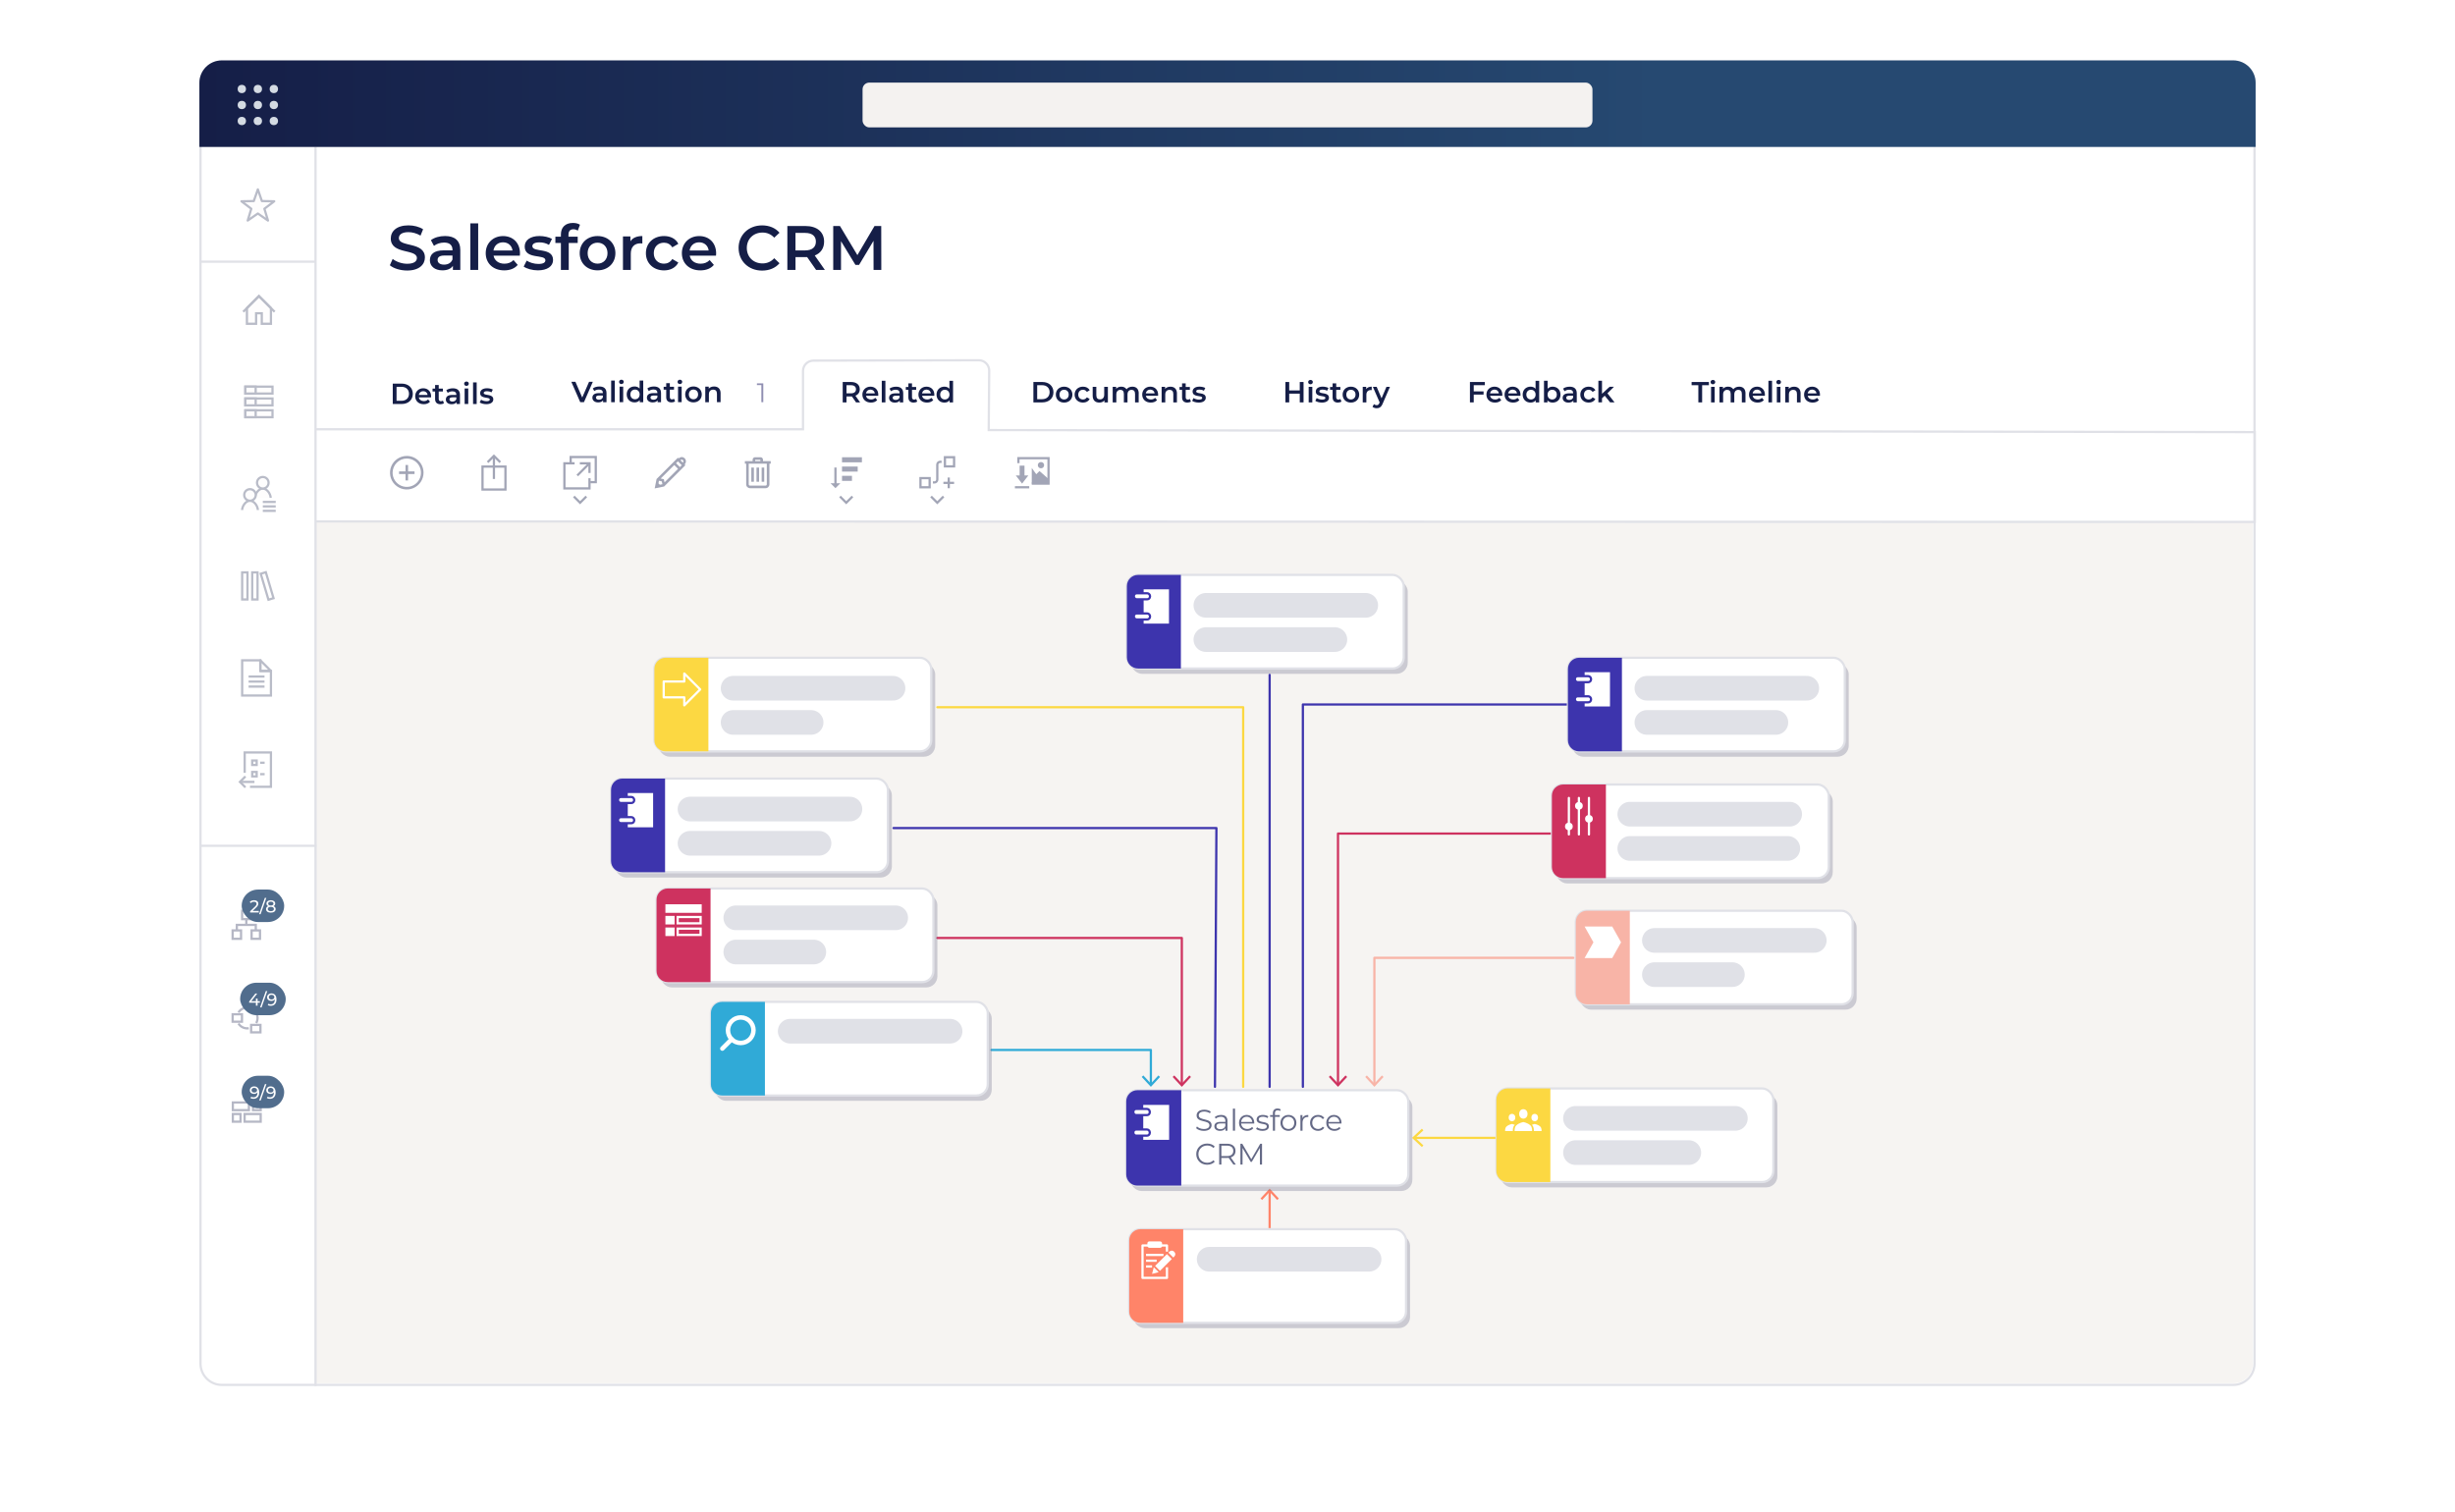 <?xml version="1.0" encoding="UTF-8"?>
<svg id="Applications_by_Capability_Jun23" xmlns="http://www.w3.org/2000/svg" xmlns:xlink="http://www.w3.org/1999/xlink" viewBox="0 0 1095.49 675">
  <defs>
    <style>
      .cls-1 {
        opacity: .85;
      }

      .cls-2, .cls-3, .cls-4, .cls-5, .cls-6, .cls-7, .cls-8, .cls-9, .cls-10, .cls-11, .cls-12, .cls-13, .cls-14, .cls-15, .cls-16, .cls-17 {
        fill: none;
      }

      .cls-2, .cls-6, .cls-7, .cls-8, .cls-9, .cls-11, .cls-14, .cls-15, .cls-18, .cls-17 {
        stroke-linejoin: round;
      }

      .cls-2, .cls-9, .cls-10, .cls-19, .cls-16 {
        stroke: #fff;
      }

      .cls-3, .cls-4, .cls-5, .cls-20, .cls-21, .cls-10, .cls-12, .cls-22, .cls-13, .cls-19, .cls-23, .cls-16 {
        stroke-miterlimit: 10;
      }

      .cls-3, .cls-21, .cls-15, .cls-18 {
        stroke: #151e47;
      }

      .cls-24 {
        fill: url(#linear-gradient);
      }

      .cls-24, .cls-25, .cls-26, .cls-27, .cls-28, .cls-29, .cls-30, .cls-31, .cls-32, .cls-33, .cls-34, .cls-35, .cls-36, .cls-37, .cls-38, .cls-39, .cls-40, .cls-41, .cls-42, .cls-43, .cls-44, .cls-45 {
        stroke-width: 0px;
      }

      .cls-4, .cls-12, .cls-22, .cls-23 {
        stroke: #e0e1e7;
      }

      .cls-25 {
        fill: #d4dbe3;
      }

      .cls-5 {
        stroke: #a2a5b6;
      }

      .cls-6 {
        stroke: #fcd842;
      }

      .cls-6, .cls-7, .cls-8, .cls-9, .cls-11, .cls-12, .cls-14, .cls-18, .cls-16, .cls-17 {
        stroke-linecap: round;
      }

      .cls-20 {
        stroke: #3d34ad;
      }

      .cls-20, .cls-22, .cls-42, .cls-19 {
        fill: #fff;
      }

      .cls-26 {
        fill: #151e47;
      }

      .cls-27 {
        fill: #fcd842;
      }

      .cls-46 {
        opacity: .8;
      }

      .cls-28 {
        fill: #fcd842;
      }

      .cls-7 {
        stroke: #ce325f;
      }

      .cls-21, .cls-18 {
        fill: #faf9f8;
      }

      .cls-29 {
        fill: #f8b4a7;
      }

      .cls-30 {
        fill: #f4f2f0;
      }

      .cls-8 {
        stroke: #ff8469;
      }

      .cls-11 {
        stroke: #30aad7;
      }

      .cls-47, .cls-40 {
        opacity: .3;
      }

      .cls-31 {
        fill: #646986;
      }

      .cls-12 {
        stroke-width: 11px;
      }

      .cls-32 {
        fill: #264971;
      }

      .cls-33 {
        fill: #ce325f;
      }

      .cls-34, .cls-23 {
        fill: #e0e1e7;
      }

      .cls-35 {
        fill: #30aad7;
      }

      .cls-13 {
        stroke: #a2a5b6;
      }

      .cls-36 {
        fill: #3d34ad;
      }

      .cls-37 {
        fill: #a2a5b6;
      }

      .cls-38 {
        fill: #30aad7;
      }

      .cls-39 {
        fill: #ff8469;
      }

      .cls-40 {
        fill: #646986;
      }

      .cls-41 {
        fill: #908fb2;
      }

      .cls-14 {
        stroke: #f8b4a7;
      }

      .cls-43 {
        fill: #ff8469;
      }

      .cls-44 {
        fill: #f8b4a7;
      }

      .cls-16 {
        stroke-width: 2px;
      }

      .cls-45 {
        fill: #ce325f;
      }

      .cls-17 {
        stroke: #3d34ad;
      }
    </style>
    <linearGradient id="linear-gradient" x1="88.97" y1="46.27" x2="1006.52" y2="46.27" gradientUnits="userSpaceOnUse">
      <stop offset="0" stop-color="#151e47" />
      <stop offset=".71" stop-color="#264971" />
    </linearGradient>
  </defs>
  <image id="Shadow_rasterised" width="4134" height="2780" transform="translate(88.28 26.32) scale(.23)" />
  <g id="Background">
    <g>
      <rect class="cls-42" x="89.47" y="27.46" width="916.55" height="590.62" rx="9.5" ry="9.5" />
      <path class="cls-34" d="M996.52,27.96c4.96,0,9,4.04,9,9v571.63c0,4.96-4.04,9-9,9H98.97c-4.96,0-9-4.04-9-9V36.96c0-4.96,4.04-9,9-9h897.55M996.52,26.96H98.97c-5.52,0-10,4.48-10,10v571.63c0,5.52,4.48,10,10,10h897.55c5.52,0,10-4.48,10-10V36.96c0-5.52-4.48-10-10-10h0Z" />
    </g>
    <g class="cls-1">
      <path class="cls-30" d="M996.64,617.35H140.8V232.95h864.5v375.74c0,4.78-3.88,8.66-8.66,8.66Z" />
    </g>
    <line class="cls-23" x1="140.8" y1="65.58" x2="140.8" y2="618.58" />
    <path class="cls-24" d="M98.97,26.96h897.55c5.52,0,10,4.48,10,10v28.63H88.97v-28.63c0-5.52,4.48-10,10-10Z" />
    <g id="Top_bar_icons">
      <rect class="cls-30" x="384.9" y="36.86" width="325.7" height="20" rx="3" ry="3" />
      <g>
        <g>
          <circle class="cls-25" cx="107.91" cy="46.86" r="1.86" />
          <circle class="cls-25" cx="115.06" cy="46.86" r="1.86" />
          <circle class="cls-25" cx="122.2" cy="46.86" r="1.86" />
        </g>
        <g>
          <circle class="cls-25" cx="107.91" cy="54" r="1.86" />
          <circle class="cls-25" cx="115.06" cy="54" r="1.86" />
          <circle class="cls-25" cx="122.2" cy="54" r="1.86" />
        </g>
        <g>
          <circle class="cls-25" cx="107.91" cy="39.72" r="1.86" />
          <circle class="cls-25" cx="115.06" cy="39.72" r="1.86" />
          <circle class="cls-25" cx="122.2" cy="39.72" r="1.86" />
        </g>
      </g>
    </g>
    <g id="Sidebar">
      <g id="Sidebar_icons" class="cls-47">
        <g>
          <g>
            <polygon class="cls-21" points="115.54 132.15 110.18 137.51 110.18 144.5 114.28 144.5 114.28 139.82 116.81 139.82 116.81 144.5 120.9 144.5 120.9 137.51 115.54 132.15" />
            <polyline class="cls-3" points="108.53 139.16 115.54 132.15 122.56 139.16" />
          </g>
          <g>
            <g>
              <rect class="cls-21" x="109.48" y="172.56" width="12.12" height="3.08" />
              <rect class="cls-21" x="109.48" y="172.56" width="4.6" height="3.08" />
            </g>
            <g>
              <rect class="cls-21" x="109.48" y="177.84" width="12.12" height="3.08" />
              <rect class="cls-21" x="109.48" y="177.84" width="4.6" height="3.08" />
            </g>
            <g>
              <rect class="cls-21" x="109.48" y="183.12" width="12.12" height="3.08" />
              <rect class="cls-21" x="109.48" y="183.12" width="4.6" height="3.08" />
            </g>
          </g>
          <g>
            <g>
              <path class="cls-21" d="M113.76,222.19c0-1.64,1.57-4.15,3.51-4.15s3.51,2.51,3.51,4.15" />
              <circle class="cls-21" cx="117.27" cy="215.46" r="2.58" />
            </g>
            <g>
              <line class="cls-3" x1="117.27" y1="224.02" x2="123.04" y2="224.02" />
              <line class="cls-3" x1="117.27" y1="226.01" x2="123.04" y2="226.01" />
              <line class="cls-3" x1="117.27" y1="228" x2="123.04" y2="228" />
            </g>
            <g>
              <path class="cls-21" d="M108.04,227.63c0-1.64,1.57-4.15,3.51-4.15s3.51,2.51,3.51,4.15" />
              <circle class="cls-21" cx="111.55" cy="220.9" r="2.58" />
            </g>
          </g>
          <g>
            <rect class="cls-3" x="108.06" y="255.46" width="2.37" height="12.09" />
            <rect class="cls-3" x="112.55" y="255.46" width="2.37" height="12.09" />
            <rect class="cls-3" x="118.03" y="255.46" width="2.37" height="12.09" transform="translate(-69.45 44.71) rotate(-16.52)" />
          </g>
          <g>
            <polygon class="cls-3" points="116.16 294.71 108.06 294.71 108.06 310.42 120.9 310.42 120.9 299.45 116.16 299.45 116.16 294.71" />
            <polygon class="cls-15" points="116.16 294.71 116.16 299.45 120.9 299.45 116.16 294.71" />
            <g>
              <line class="cls-15" x1="110.93" y1="301.94" x2="118.03" y2="301.94" />
              <line class="cls-15" x1="110.93" y1="304.19" x2="118.03" y2="304.19" />
              <line class="cls-15" x1="110.93" y1="306.43" x2="118.03" y2="306.43" />
            </g>
          </g>
          <g>
            <polyline class="cls-3" points="109.19 344.92 109.19 335.83 120.9 335.83 120.9 351.16 111.55 351.16" />
            <g>
              <polyline class="cls-3" points="109.52 351.42 107.07 348.97 109.52 346.52" />
              <line class="cls-3" x1="107.07" y1="348.97" x2="113.55" y2="348.97" />
            </g>
            <g>
              <g>
                <rect class="cls-3" x="112.54" y="339.42" width="1.99" height="1.99" />
                <line class="cls-3" x1="116.08" y1="340.41" x2="118.09" y2="340.41" />
              </g>
              <g>
                <rect class="cls-3" x="112.54" y="344.53" width="1.99" height="1.99" />
                <line class="cls-3" x1="116.08" y1="345.52" x2="118.09" y2="345.52" />
              </g>
            </g>
          </g>
        </g>
        <polygon class="cls-18" points="115.06 95.29 119.58 98.44 117.98 93.17 122.37 89.84 116.86 89.73 115.06 84.52 113.25 89.73 107.74 89.84 112.13 93.17 110.53 98.44 115.06 95.29" />
      </g>
      <g id="Sidebar_short_lines">
        <line class="cls-4" x1="140.8" y1="116.79" x2="88.97" y2="116.79" />
      </g>
    </g>
  </g>
  <g>
    <path class="cls-26" d="M173.96,118.39l1.26-2.83c1.57,1.26,4.06,2.16,6.47,2.16,3.05,0,4.34-1.09,4.34-2.55,0-4.23-11.65-1.46-11.65-8.74,0-3.16,2.52-5.85,7.9-5.85,2.35,0,4.82.62,6.52,1.74l-1.15,2.83c-1.76-1.04-3.7-1.54-5.4-1.54-3.02,0-4.26,1.18-4.26,2.66,0,4.17,11.62,1.46,11.62,8.65,0,3.14-2.55,5.82-7.92,5.82-3.05,0-6.1-.95-7.73-2.35Z" />
    <path class="cls-26" d="M205.4,111.7v8.76h-3.3v-1.82c-.84,1.29-2.46,2.02-4.7,2.02-3.42,0-5.57-1.88-5.57-4.48s1.68-4.45,6.22-4.45h3.86v-.22c0-2.04-1.23-3.25-3.72-3.25-1.68,0-3.42.56-4.54,1.48l-1.37-2.55c1.6-1.23,3.92-1.85,6.33-1.85,4.31,0,6.8,2.04,6.8,6.36ZM201.9,115.79v-1.74h-3.61c-2.38,0-3.02.9-3.02,1.99,0,1.26,1.06,2.07,2.86,2.07s3.19-.78,3.78-2.32Z" />
    <path class="cls-26" d="M209.88,99.69h3.5v20.78h-3.5v-20.78Z" />
    <path class="cls-26" d="M231.97,114.11h-11.73c.42,2.18,2.24,3.58,4.84,3.58,1.68,0,3-.53,4.06-1.62l1.88,2.16c-1.34,1.6-3.44,2.44-6.02,2.44-5.01,0-8.26-3.22-8.26-7.67s3.28-7.64,7.73-7.64,7.56,3.05,7.56,7.73c0,.28-.03.7-.06,1.04ZM220.21,111.79h8.48c-.28-2.16-1.93-3.64-4.23-3.64s-3.92,1.46-4.26,3.64Z" />
    <path class="cls-26" d="M233.68,118.98l1.34-2.66c1.32.87,3.33,1.48,5.21,1.48,2.21,0,3.14-.62,3.14-1.65,0-2.86-9.24-.17-9.24-6.13,0-2.83,2.55-4.68,6.58-4.68,1.99,0,4.26.48,5.6,1.29l-1.34,2.66c-1.43-.84-2.86-1.12-4.28-1.12-2.13,0-3.14.7-3.14,1.68,0,3.02,9.24.34,9.24,6.19,0,2.8-2.58,4.62-6.78,4.62-2.49,0-4.98-.73-6.33-1.68Z" />
    <path class="cls-26" d="M253.67,104.73v.9h4.12v2.8h-4v12.04h-3.5v-12.04h-2.46v-2.8h2.46v-.95c0-3.14,1.88-5.18,5.35-5.18,1.2,0,2.38.25,3.16.81l-.98,2.63c-.53-.37-1.2-.62-1.93-.62-1.46,0-2.21.81-2.21,2.41Z" />
    <path class="cls-26" d="M258.68,112.99c0-4.48,3.36-7.64,7.95-7.64s7.98,3.16,7.98,7.64-3.33,7.67-7.98,7.67-7.95-3.19-7.95-7.67ZM271.09,112.99c0-2.86-1.9-4.68-4.45-4.68s-4.42,1.82-4.42,4.68,1.9,4.68,4.42,4.68,4.45-1.82,4.45-4.68Z" />
    <path class="cls-26" d="M286.63,105.35v3.33c-.31-.06-.56-.08-.81-.08-2.66,0-4.34,1.57-4.34,4.62v7.25h-3.5v-14.95h3.33v2.18c1.01-1.57,2.83-2.35,5.32-2.35Z" />
    <path class="cls-26" d="M288.22,112.99c0-4.48,3.36-7.64,8.09-7.64,2.91,0,5.24,1.2,6.38,3.47l-2.69,1.57c-.9-1.43-2.24-2.07-3.72-2.07-2.58,0-4.54,1.79-4.54,4.68s1.96,4.68,4.54,4.68c1.48,0,2.83-.64,3.72-2.07l2.69,1.57c-1.15,2.24-3.47,3.5-6.38,3.5-4.73,0-8.09-3.19-8.09-7.67Z" />
    <path class="cls-26" d="M319.5,114.11h-11.73c.42,2.18,2.24,3.58,4.84,3.58,1.68,0,3-.53,4.06-1.62l1.88,2.16c-1.34,1.6-3.44,2.44-6.02,2.44-5.01,0-8.26-3.22-8.26-7.67s3.28-7.64,7.73-7.64,7.56,3.05,7.56,7.73c0,.28-.03.7-.06,1.04ZM307.74,111.79h8.48c-.28-2.16-1.93-3.64-4.23-3.64s-3.92,1.46-4.26,3.64Z" />
    <path class="cls-26" d="M329.58,110.67c0-5.85,4.48-10.08,10.5-10.08,3.19,0,5.94,1.15,7.76,3.28l-2.35,2.21c-1.43-1.54-3.19-2.29-5.24-2.29-4.06,0-7,2.86-7,6.89s2.94,6.89,7,6.89c2.04,0,3.81-.76,5.24-2.32l2.35,2.24c-1.82,2.13-4.56,3.28-7.78,3.28-5.99,0-10.47-4.23-10.47-10.08Z" />
    <path class="cls-26" d="M364.16,120.47l-4-5.74c-.25.03-.5.03-.76.03h-4.42v5.71h-3.64v-19.6h8.06c5.15,0,8.34,2.63,8.34,6.97,0,2.97-1.51,5.15-4.17,6.19l4.51,6.44h-3.92ZM359.23,103.95h-4.26v7.81h4.26c3.19,0,4.84-1.46,4.84-3.92s-1.65-3.89-4.84-3.89Z" />
    <path class="cls-26" d="M389.81,120.47l-.03-12.99-6.44,10.75h-1.62l-6.44-10.58v12.82h-3.47v-19.6h3l7.78,12.99,7.64-12.99h3l.03,19.6h-3.44Z" />
  </g>
  <g>
    <g class="cls-46">
      <g>
        <g>
          <g>
            <rect class="cls-13" x="103.81" y="415.25" width="3.75" height="3.75" />
            <rect class="cls-13" x="112.27" y="415.25" width="3.75" height="3.75" />
          </g>
          <rect class="cls-13" x="108.04" y="406.47" width="3.75" height="3.75" />
          <polyline class="cls-13" points="105.68 415.25 105.68 412.79 114.14 412.79 114.14 415.25" />
          <line class="cls-13" x1="109.91" y1="412.79" x2="109.91" y2="410.22" />
        </g>
        <g>
          <rect class="cls-32" x="107.85" y="397.02" width="18.96" height="14.49" rx="7.24" ry="7.24" />
          <g>
            <path class="cls-42" d="M115.48,406.58v.67h-3.88v-.52l2.2-2.12c.57-.56.68-.9.68-1.24,0-.56-.39-.9-1.15-.9-.58,0-1.05.19-1.38.59l-.52-.46c.42-.52,1.13-.82,1.98-.82,1.13,0,1.85.58,1.85,1.5,0,.52-.15,1-.89,1.7l-1.65,1.59h2.77Z" />
            <path class="cls-42" d="M118.16,400.75h.67l-2.55,7.27h-.67l2.55-7.27Z" />
            <path class="cls-42" d="M123,405.73c0,.98-.83,1.59-2.15,1.59s-2.14-.61-2.14-1.59c0-.62.34-1.07.95-1.3-.49-.23-.76-.63-.76-1.17,0-.9.78-1.47,1.95-1.47s1.96.56,1.96,1.47c0,.53-.27.93-.76,1.17.62.24.96.69.96,1.3ZM122.23,405.7c0-.59-.52-.96-1.38-.96s-1.37.37-1.37.96.51.99,1.37.99,1.38-.38,1.38-.99ZM119.66,403.29c0,.53.44.86,1.18.86s1.2-.33,1.2-.86-.48-.87-1.2-.87-1.18.33-1.18.87Z" />
          </g>
        </g>
      </g>
      <g>
        <g>
          <rect class="cls-13" x="103.81" y="452.68" width="4.16" height="3.32" />
          <rect class="cls-13" x="112.06" y="457.43" width="4.16" height="3.32" />
          <rect class="cls-13" x="112.06" y="447.93" width="4.16" height="3.32" />
          <path class="cls-13" d="M106.41,456.83c.82,1.28,2.26,2.14,3.89,2.14.24,0,.48-.02.71-.06" />
          <path class="cls-13" d="M111.02,449.78c-.23-.04-.47-.06-.71-.06-1.64,0-3.07.85-3.89,2.14" />
          <path class="cls-13" d="M114.34,456.6c.37-.67.59-1.44.59-2.26s-.22-1.59-.59-2.26" />
        </g>
        <g>
          <rect class="cls-32" x="107.16" y="438.6" width="20.34" height="14.49" rx="7.24" ry="7.24" />
          <g>
            <path class="cls-42" d="M115.97,447.51h-1.03v1.33h-.75v-1.33h-3v-.54l2.76-3.54h.83l-2.65,3.41h2.08v-1.17h.73v1.17h1.03v.66Z" />
            <path class="cls-42" d="M118.6,442.34h.67l-2.55,7.27h-.67l2.55-7.27Z" />
            <path class="cls-42" d="M123.38,446.07c0,1.84-1.04,2.83-2.56,2.83-.51,0-1-.1-1.34-.32l.29-.6c.29.19.65.26,1.04.26,1.1,0,1.79-.69,1.79-2.04v-.19c-.32.47-.89.71-1.56.71-1.07,0-1.85-.64-1.85-1.64s.83-1.71,1.91-1.71c1.45,0,2.27.97,2.27,2.7ZM122.43,445.04c0-.56-.45-1.04-1.29-1.04-.7,0-1.19.41-1.19,1.05s.47,1.04,1.23,1.04,1.25-.46,1.25-1.05Z" />
          </g>
        </g>
      </g>
      <g>
        <g>
          <g>
            <rect class="cls-13" x="103.9" y="492.04" width="7.16" height="3.43" />
            <rect class="cls-13" x="112.9" y="492.04" width="3.43" height="3.43" />
          </g>
          <g>
            <rect class="cls-13" x="109.17" y="497.18" width="7.16" height="3.43" transform="translate(225.49 997.8) rotate(180)" />
            <rect class="cls-13" x="103.9" y="497.18" width="3.43" height="3.43" transform="translate(211.23 997.8) rotate(180)" />
          </g>
        </g>
        <g>
          <rect class="cls-32" x="107.85" y="480.12" width="18.96" height="14.49" rx="7.24" ry="7.24" />
          <g>
            <path class="cls-42" d="M115.67,487.58c0,1.85-1.04,2.83-2.56,2.83-.51,0-1-.1-1.34-.32l.29-.6c.29.18.65.25,1.04.25,1.1,0,1.79-.69,1.79-2.04v-.19c-.32.47-.89.71-1.56.71-1.07,0-1.85-.64-1.85-1.64s.83-1.71,1.91-1.71c1.45,0,2.27.97,2.27,2.69ZM114.72,486.56c0-.55-.45-1.04-1.29-1.04-.7,0-1.19.41-1.19,1.05s.47,1.04,1.23,1.04,1.25-.46,1.25-1.05Z" />
            <path class="cls-42" d="M118.22,483.85h.67l-2.55,7.27h-.67l2.55-7.27Z" />
            <path class="cls-42" d="M123,487.58c0,1.85-1.04,2.83-2.56,2.83-.51,0-1-.1-1.34-.32l.29-.6c.29.18.65.25,1.04.25,1.1,0,1.79-.69,1.79-2.04v-.19c-.32.47-.89.71-1.56.71-1.07,0-1.85-.64-1.85-1.64s.83-1.71,1.91-1.71c1.45,0,2.27.97,2.27,2.69ZM122.05,486.56c0-.55-.45-1.04-1.29-1.04-.7,0-1.19.41-1.19,1.05s.47,1.04,1.23,1.04,1.25-.46,1.25-1.05Z" />
          </g>
        </g>
      </g>
    </g>
    <line class="cls-4" x1="89.39" y1="377.49" x2="141.22" y2="377.49" />
  </g>
  <path class="cls-4" d="M140.71,232.72l865.44.22v-40.08l-564.96-.92.22-26.48c.02-2.58-2.07-4.69-4.65-4.68l-73.81.17c-2.56,0-4.63,2.08-4.63,4.64v26h-217.6" />
  <g>
    <path class="cls-37" d="M181.52,203.49c-1.48,0-2.93.44-4.16,1.26-1.23.82-2.19,1.99-2.76,3.36-.57,1.37-.71,2.87-.43,4.32.29,1.45,1,2.79,2.05,3.83,1.05,1.05,2.38,1.76,3.83,2.05,1.45.29,2.96.14,4.32-.43,1.37-.57,2.54-1.53,3.36-2.76.82-1.23,1.26-2.68,1.26-4.16,0-1.99-.79-3.89-2.19-5.29-1.4-1.4-3.31-2.19-5.29-2.19ZM181.52,204.65c1.25,0,2.48.37,3.52,1.07,1.04.7,1.85,1.68,2.33,2.84.48,1.16.6,2.43.36,3.66-.24,1.23-.85,2.36-1.73,3.24-.89.89-2.01,1.49-3.24,1.73-1.23.24-2.5.12-3.66-.36-1.16-.48-2.15-1.29-2.84-2.33-.7-1.04-1.07-2.27-1.07-3.52,0-1.68.67-3.29,1.86-4.48s2.8-1.86,4.48-1.86ZM180.95,207.52v2.88h-2.88v1.15h2.88v2.88h1.15v-2.88h2.88v-1.15h-2.88v-2.88h-1.15Z" />
    <g>
      <path class="cls-37" d="M304.22,203.99c-.25,0-.49.06-.71.16-.23.1-.43.24-.6.42l-.06.05-.36-.34-9.5,9.5-.04.18-.63,3.17-.18.85.85-.18,3.17-.63.18-.04,9.5-9.5-.34-.34.03-.03v-.04c.17-.17.31-.38.41-.61.09-.23.14-.47.14-.72s-.05-.49-.14-.72c-.09-.23-.23-.43-.41-.61-.35-.36-.82-.56-1.31-.58Z" />
      <path class="cls-42" d="M304.22,205.14c.1,0,.19.02.28.07.09.04.17.1.23.17.07.06.13.14.17.23.04.09.06.18.06.28s-.02.19-.06.28c-.04.09-.1.17-.17.23l-.05.05-1.02-1.02.05-.05c.06-.07.14-.13.23-.17.09-.04.18-.06.28-.07Z" />
      <polygon class="cls-42" points="302.5 205.9 304.22 207.62 303.39 208.47 301.67 206.74 302.5 205.9" />
      <polygon class="cls-42" points="300.86 207.55 302.55 209.24 296.54 215.27 296.31 214.23 296.23 213.87 295.87 213.79 294.83 213.56 300.86 207.55" />
      <polygon class="cls-42" points="294.04 214.55 295.3 214.84 295.59 216.1 294.44 216.33 293.82 215.72 294.04 214.55" />
    </g>
    <g>
      <rect class="cls-5" x="215.31" y="208.24" width="10.24" height="10.24" />
      <polyline class="cls-5" points="217.58 206.3 220.4 203.48 223.22 206.3" />
      <line class="cls-5" x1="220.4" y1="203.48" x2="220.4" y2="213.77" />
    </g>
    <g>
      <g>
        <polyline class="cls-5" points="263.05 213.43 263.05 217.98 251.85 217.98 251.85 206.78 256.4 206.78" />
        <g>
          <line class="cls-5" x1="263.05" y1="206.78" x2="257.6" y2="212.22" />
          <polyline class="cls-5" points="258.74 206.78 263.05 206.78 263.05 211.09" />
        </g>
        <polyline class="cls-5" points="254.65 206.43 254.65 203.98 265.85 203.98 265.85 215.18 263.4 215.18" />
      </g>
      <polyline class="cls-5" points="261.64 221.59 258.85 224.38 256.06 221.59" />
    </g>
    <g>
      <path class="cls-37" d="M336.99,204.07c-.15,0-.31.02-.45.07-.14.06-.27.14-.38.25-.11.11-.19.24-.25.38-.06.14-.08.3-.07.45v.58h-3.45v1.15h.58v9.21c0,.46.18.9.51,1.22.32.32.76.51,1.22.51h6.91c.46,0,.9-.18,1.22-.51.32-.32.51-.76.51-1.22v-9.21h.58v-1.15h-3.45v-.58c0-.15-.02-.31-.07-.45-.06-.14-.14-.27-.25-.38-.11-.11-.24-.19-.38-.25-.14-.06-.3-.08-.45-.07h-2.3Z" />
      <rect class="cls-42" x="336.99" y="205.22" width="2.3" height=".58" />
      <path class="cls-42" d="M334.11,206.95h8.06v9.21c0,.15-.06.3-.17.41-.11.11-.25.17-.41.17h-6.91c-.15,0-.3-.06-.41-.17-.11-.11-.17-.25-.17-.41v-9.21Z" />
      <rect class="cls-37" x="335.26" y="208.68" width="1.15" height="6.33" />
      <rect class="cls-37" x="337.57" y="208.68" width="1.15" height="6.33" />
      <rect class="cls-37" x="339.87" y="208.68" width="1.15" height="6.33" />
    </g>
    <g>
      <polyline class="cls-5" points="380.4 221.59 377.61 224.38 374.82 221.59" />
      <g>
        <g>
          <rect class="cls-37" x="375.73" y="204.08" width="8.88" height="2.26" />
          <rect class="cls-37" x="375.73" y="208.22" width="7" height="2.26" />
          <rect class="cls-37" x="375.73" y="212.36" width="4.44" height="2.26" />
        </g>
        <g>
          <line class="cls-5" x1="372.8" y1="208.66" x2="372.8" y2="216.78" />
          <polygon class="cls-37" points="374.99 215.68 372.8 217.88 370.61 215.68 374.99 215.68" />
        </g>
      </g>
    </g>
    <g>
      <polyline class="cls-5" points="421.03 221.59 418.24 224.38 415.45 221.59" />
      <g>
        <rect class="cls-5" x="410.74" y="213.39" width="4.09" height="4.09" />
        <rect class="cls-5" x="421.65" y="204.06" width="4.09" height="4.09" />
        <g>
          <line class="cls-5" x1="420.97" y1="215.51" x2="425.74" y2="215.51" />
          <line class="cls-5" x1="423.36" y1="217.9" x2="423.36" y2="213.12" />
        </g>
        <path class="cls-5" d="M416.29,215.31h.69c.7,0,1.27-.57,1.27-1.27v-6.66c0-.7.57-1.27,1.27-1.27h.64" />
      </g>
    </g>
    <g>
      <g>
        <line class="cls-5" x1="452.88" y1="217.47" x2="459.27" y2="217.47" />
        <rect class="cls-37" x="454.99" y="207.82" width="2.17" height="4.89" />
        <polygon class="cls-37" points="458.87 212.21 456.08 215.84 453.28 212.21 458.87 212.21" />
      </g>
      <polyline class="cls-5" points="460.4 215.84 467.88 215.84 467.88 204.49 454.45 204.49 454.45 206.71" />
      <polygon class="cls-37" points="460.4 208.85 462.41 211.65 463.85 210.23 467.88 213.76 467.88 215.84 460.4 215.84 460.4 208.85" />
      <circle class="cls-37" cx="464.51" cy="207.61" r="1.39" />
    </g>
  </g>
  <g>
    <g>
      <path class="cls-26" d="M264.54,170.4l-3.96,9.1h-1.66l-3.98-9.1h1.83l3.03,7.02,3.06-7.02h1.69Z" />
      <path class="cls-26" d="M270.64,175.43v4.07h-1.53v-.84c-.39.6-1.14.94-2.18.94-1.59,0-2.59-.87-2.59-2.08s.78-2.07,2.89-2.07h1.79v-.1c0-.95-.57-1.51-1.73-1.51-.78,0-1.59.26-2.11.69l-.64-1.18c.74-.57,1.82-.86,2.94-.86,2,0,3.16.95,3.16,2.95ZM269.01,177.33v-.81h-1.68c-1.11,0-1.4.42-1.4.92,0,.58.49.96,1.33.96s1.48-.36,1.75-1.08Z" />
      <path class="cls-26" d="M272.72,169.85h1.62v9.65h-1.62v-9.65Z" />
      <path class="cls-26" d="M276.25,170.44c0-.55.44-.97,1.04-.97s1.04.4,1.04.94c0,.57-.43,1.01-1.04,1.01s-1.04-.43-1.04-.97ZM276.47,172.56h1.62v6.94h-1.62v-6.94Z" />
      <path class="cls-26" d="M287.03,169.85v9.65h-1.56v-.9c-.55.66-1.35.99-2.3.99-2.02,0-3.51-1.4-3.51-3.56s1.5-3.55,3.51-3.55c.9,0,1.69.3,2.24.94v-3.56h1.62ZM285.43,176.03c0-1.33-.9-2.17-2.07-2.17s-2.07.84-2.07,2.17.9,2.17,2.07,2.17,2.07-.85,2.07-2.17Z" />
      <path class="cls-26" d="M294.97,175.43v4.07h-1.53v-.84c-.39.6-1.14.94-2.18.94-1.59,0-2.59-.87-2.59-2.08s.78-2.07,2.89-2.07h1.79v-.1c0-.95-.57-1.51-1.73-1.51-.78,0-1.59.26-2.11.69l-.64-1.18c.74-.57,1.82-.86,2.94-.86,2,0,3.16.95,3.16,2.95ZM293.35,177.33v-.81h-1.68c-1.11,0-1.4.42-1.4.92,0,.58.49.96,1.33.96s1.48-.36,1.75-1.08Z" />
      <path class="cls-26" d="M301.23,179.12c-.39.31-.98.47-1.56.47-1.52,0-2.39-.81-2.39-2.34v-3.34h-1.14v-1.3h1.14v-1.59h1.62v1.59h1.86v1.3h-1.86v3.3c0,.68.34,1.04.96,1.04.34,0,.66-.09.91-.29l.46,1.16Z" />
      <path class="cls-26" d="M302.34,170.44c0-.55.44-.97,1.04-.97s1.04.4,1.04.94c0,.57-.43,1.01-1.04,1.01s-1.04-.43-1.04-.97ZM302.56,172.56h1.62v6.94h-1.62v-6.94Z" />
      <path class="cls-26" d="M305.75,176.03c0-2.08,1.56-3.55,3.69-3.55s3.71,1.47,3.71,3.55-1.55,3.56-3.71,3.56-3.69-1.48-3.69-3.56ZM311.51,176.03c0-1.33-.88-2.17-2.07-2.17s-2.05.84-2.05,2.17.88,2.17,2.05,2.17,2.07-.85,2.07-2.17Z" />
      <path class="cls-26" d="M321.54,175.52v3.98h-1.62v-3.77c0-1.23-.61-1.83-1.65-1.83-1.16,0-1.94.7-1.94,2.09v3.51h-1.62v-6.94h1.55v.9c.53-.64,1.38-.97,2.39-.97,1.66,0,2.9.95,2.9,3.04Z" />
    </g>
    <path class="cls-41" d="M340.6,171.1v8.4h-.86v-7.63h-1.98v-.77h2.84Z" />
  </g>
  <g>
    <path class="cls-26" d="M175.26,171.21h3.98c2.95,0,4.97,1.82,4.97,4.55s-2.02,4.55-4.97,4.55h-3.98v-9.1ZM179.16,178.88c2.03,0,3.34-1.23,3.34-3.12s-1.31-3.12-3.34-3.12h-2.21v6.24h2.21Z" />
    <path class="cls-26" d="M192.34,177.36h-5.45c.19,1.01,1.04,1.66,2.25,1.66.78,0,1.39-.25,1.88-.75l.87,1c-.62.74-1.6,1.13-2.79,1.13-2.33,0-3.83-1.5-3.83-3.56s1.52-3.55,3.59-3.55,3.51,1.42,3.51,3.59c0,.13-.01.33-.03.48ZM186.88,176.28h3.94c-.13-1-.9-1.69-1.96-1.69s-1.82.68-1.98,1.69Z" />
    <path class="cls-26" d="M198.1,179.94c-.39.31-.98.47-1.56.47-1.52,0-2.39-.81-2.39-2.34v-3.34h-1.14v-1.3h1.14v-1.59h1.62v1.59h1.86v1.3h-1.86v3.3c0,.68.34,1.04.96,1.04.34,0,.66-.09.91-.29l.46,1.16Z" />
    <path class="cls-26" d="M205.25,176.24v4.07h-1.53v-.84c-.39.6-1.14.94-2.18.94-1.59,0-2.59-.87-2.59-2.08s.78-2.07,2.89-2.07h1.79v-.1c0-.95-.57-1.51-1.73-1.51-.78,0-1.59.26-2.11.69l-.64-1.18c.74-.57,1.82-.86,2.94-.86,2,0,3.16.95,3.16,2.95ZM203.63,178.14v-.81h-1.68c-1.1,0-1.4.42-1.4.92,0,.58.49.96,1.33.96s1.48-.36,1.75-1.08Z" />
    <path class="cls-26" d="M207.11,171.25c0-.55.44-.97,1.04-.97s1.04.4,1.04.94c0,.57-.43,1.01-1.04,1.01s-1.04-.43-1.04-.97ZM207.33,173.37h1.62v6.94h-1.62v-6.94Z" />
    <path class="cls-26" d="M211.09,170.67h1.62v9.65h-1.62v-9.65Z" />
    <path class="cls-26" d="M214.05,179.62l.62-1.24c.61.4,1.55.69,2.42.69,1.03,0,1.46-.29,1.46-.77,0-1.33-4.29-.08-4.29-2.85,0-1.31,1.18-2.17,3.05-2.17.92,0,1.98.22,2.6.6l-.62,1.24c-.66-.39-1.33-.52-1.99-.52-.99,0-1.46.33-1.46.78,0,1.4,4.29.16,4.29,2.87,0,1.3-1.2,2.14-3.15,2.14-1.16,0-2.31-.34-2.94-.78Z" />
  </g>
  <g>
    <path class="cls-26" d="M381.99,179.59l-1.86-2.66c-.12.01-.23.01-.35.01h-2.05v2.65h-1.69v-9.1h3.74c2.39,0,3.87,1.22,3.87,3.24,0,1.38-.7,2.39-1.94,2.87l2.09,2.99h-1.82ZM379.71,171.92h-1.98v3.63h1.98c1.48,0,2.25-.68,2.25-1.82s-.77-1.81-2.25-1.81Z" />
    <path class="cls-26" d="M391.89,176.64h-5.45c.19,1.01,1.04,1.66,2.25,1.66.78,0,1.39-.25,1.88-.75l.87,1c-.62.74-1.6,1.13-2.79,1.13-2.33,0-3.83-1.5-3.83-3.56s1.52-3.55,3.59-3.55,3.51,1.42,3.51,3.59c0,.13-.01.33-.03.48ZM386.43,175.56h3.94c-.13-1-.9-1.69-1.96-1.69s-1.82.68-1.98,1.69Z" />
    <path class="cls-26" d="M393.47,169.94h1.62v9.65h-1.62v-9.65Z" />
    <path class="cls-26" d="M403.04,175.52v4.07h-1.53v-.84c-.39.6-1.14.94-2.18.94-1.59,0-2.59-.87-2.59-2.08s.78-2.07,2.89-2.07h1.79v-.1c0-.95-.57-1.51-1.73-1.51-.78,0-1.59.26-2.11.69l-.64-1.18c.74-.57,1.82-.86,2.94-.86,2,0,3.16.95,3.16,2.95ZM401.41,177.42v-.81h-1.68c-1.1,0-1.4.42-1.4.92,0,.58.49.96,1.33.96s1.48-.36,1.75-1.08Z" />
    <path class="cls-26" d="M409.29,179.21c-.39.31-.98.47-1.56.47-1.52,0-2.39-.81-2.39-2.34v-3.34h-1.14v-1.3h1.14v-1.59h1.62v1.59h1.86v1.3h-1.86v3.3c0,.68.34,1.04.96,1.04.34,0,.66-.09.91-.29l.46,1.16Z" />
    <path class="cls-26" d="M416.9,176.64h-5.45c.19,1.01,1.04,1.66,2.25,1.66.78,0,1.39-.25,1.88-.75l.87,1c-.62.74-1.6,1.13-2.79,1.13-2.33,0-3.83-1.5-3.83-3.56s1.52-3.55,3.59-3.55,3.51,1.42,3.51,3.59c0,.13-.01.33-.03.48ZM411.44,175.56h3.94c-.13-1-.9-1.69-1.96-1.69s-1.82.68-1.98,1.69Z" />
    <path class="cls-26" d="M425.28,169.94v9.65h-1.56v-.9c-.55.66-1.35.99-2.3.99-2.01,0-3.51-1.4-3.51-3.56s1.5-3.55,3.51-3.55c.9,0,1.69.3,2.24.94v-3.56h1.62ZM423.68,176.12c0-1.33-.9-2.17-2.07-2.17s-2.07.84-2.07,2.17.9,2.17,2.07,2.17,2.07-.85,2.07-2.17Z" />
  </g>
  <g>
    <path class="cls-26" d="M461.13,170.49h3.98c2.95,0,4.97,1.82,4.97,4.55s-2.01,4.55-4.97,4.55h-3.98v-9.1ZM465.03,178.16c2.03,0,3.34-1.23,3.34-3.12s-1.31-3.12-3.34-3.12h-2.21v6.24h2.21Z" />
    <path class="cls-26" d="M471.14,176.12c0-2.08,1.56-3.55,3.69-3.55s3.71,1.47,3.71,3.55-1.55,3.56-3.71,3.56-3.69-1.48-3.69-3.56ZM476.9,176.12c0-1.33-.88-2.17-2.07-2.17s-2.05.84-2.05,2.17.88,2.17,2.05,2.17,2.07-.85,2.07-2.17Z" />
    <path class="cls-26" d="M479.52,176.12c0-2.08,1.56-3.55,3.76-3.55,1.35,0,2.43.56,2.96,1.61l-1.25.73c-.42-.66-1.04-.96-1.73-.96-1.2,0-2.11.83-2.11,2.17s.91,2.17,2.11,2.17c.69,0,1.31-.3,1.73-.96l1.25.73c-.53,1.04-1.61,1.62-2.96,1.62-2.2,0-3.76-1.48-3.76-3.56Z" />
    <path class="cls-26" d="M494.37,172.65v6.94h-1.55v-.88c-.52.64-1.34.97-2.24.97-1.78,0-2.99-.97-2.99-3.07v-3.96h1.62v3.74c0,1.26.6,1.86,1.62,1.86,1.13,0,1.9-.7,1.9-2.09v-3.51h1.62Z" />
    <path class="cls-26" d="M508.11,175.61v3.98h-1.62v-3.77c0-1.24-.57-1.83-1.56-1.83-1.07,0-1.81.7-1.81,2.08v3.52h-1.62v-3.77c0-1.24-.57-1.83-1.56-1.83-1.08,0-1.81.7-1.81,2.08v3.52h-1.62v-6.94h1.55v.88c.52-.62,1.33-.96,2.28-.96,1.01,0,1.86.38,2.34,1.16.56-.71,1.5-1.16,2.6-1.16,1.68,0,2.85.95,2.85,3.04Z" />
    <path class="cls-26" d="M516.76,176.64h-5.45c.19,1.01,1.04,1.66,2.25,1.66.78,0,1.39-.25,1.88-.75l.87,1c-.62.74-1.6,1.13-2.79,1.13-2.33,0-3.83-1.5-3.83-3.56s1.52-3.55,3.59-3.55,3.51,1.42,3.51,3.59c0,.13-.01.33-.03.48ZM511.29,175.56h3.94c-.13-1-.9-1.69-1.96-1.69s-1.82.68-1.98,1.69Z" />
    <path class="cls-26" d="M525.18,175.61v3.98h-1.62v-3.77c0-1.24-.61-1.83-1.65-1.83-1.16,0-1.94.7-1.94,2.09v3.51h-1.62v-6.94h1.55v.9c.53-.64,1.38-.97,2.39-.97,1.66,0,2.9.95,2.9,3.04Z" />
    <path class="cls-26" d="M531.42,179.21c-.39.31-.98.47-1.56.47-1.52,0-2.39-.81-2.39-2.34v-3.34h-1.14v-1.3h1.14v-1.59h1.62v1.59h1.86v1.3h-1.86v3.3c0,.68.34,1.04.96,1.04.34,0,.66-.09.91-.29l.46,1.16Z" />
    <path class="cls-26" d="M531.96,178.9l.62-1.24c.61.4,1.55.69,2.42.69,1.03,0,1.46-.29,1.46-.77,0-1.33-4.29-.08-4.29-2.85,0-1.31,1.18-2.17,3.06-2.17.92,0,1.98.22,2.6.6l-.62,1.24c-.66-.39-1.33-.52-1.99-.52-.99,0-1.46.33-1.46.78,0,1.4,4.29.16,4.29,2.87,0,1.3-1.2,2.15-3.15,2.15-1.16,0-2.31-.34-2.94-.78Z" />
  </g>
  <g>
    <path class="cls-26" d="M581.68,170.49v9.1h-1.69v-3.9h-4.71v3.9h-1.69v-9.1h1.69v3.76h4.71v-3.76h1.69Z" />
    <path class="cls-26" d="M583.74,170.53c0-.55.44-.97,1.04-.97s1.04.4,1.04.94c0,.57-.43,1.01-1.04,1.01s-1.04-.43-1.04-.97ZM583.97,172.65h1.62v6.94h-1.62v-6.94Z" />
    <path class="cls-26" d="M586.93,178.9l.62-1.24c.61.4,1.55.69,2.42.69,1.03,0,1.46-.29,1.46-.77,0-1.33-4.29-.08-4.29-2.85,0-1.31,1.18-2.17,3.06-2.17.92,0,1.98.22,2.6.6l-.62,1.24c-.66-.39-1.33-.52-1.99-.52-.99,0-1.46.33-1.46.78,0,1.4,4.29.16,4.29,2.87,0,1.3-1.2,2.15-3.15,2.15-1.16,0-2.31-.34-2.94-.78Z" />
    <path class="cls-26" d="M598.59,179.21c-.39.31-.98.47-1.56.47-1.52,0-2.39-.81-2.39-2.34v-3.34h-1.14v-1.3h1.14v-1.59h1.62v1.59h1.86v1.3h-1.86v3.3c0,.68.34,1.04.96,1.04.34,0,.66-.09.91-.29l.46,1.16Z" />
    <path class="cls-26" d="M599.12,176.12c0-2.08,1.56-3.55,3.69-3.55s3.71,1.47,3.71,3.55-1.55,3.56-3.71,3.56-3.69-1.48-3.69-3.56ZM604.88,176.12c0-1.33-.88-2.17-2.07-2.17s-2.05.84-2.05,2.17.88,2.17,2.05,2.17,2.07-.85,2.07-2.17Z" />
    <path class="cls-26" d="M612.1,172.57v1.55c-.14-.03-.26-.04-.38-.04-1.23,0-2.01.73-2.01,2.14v3.37h-1.62v-6.94h1.55v1.01c.47-.73,1.31-1.09,2.47-1.09Z" />
    <path class="cls-26" d="M620.24,172.65l-3.25,7.5c-.64,1.57-1.52,2.05-2.68,2.05-.69,0-1.42-.23-1.86-.64l.65-1.2c.31.3.75.48,1.2.48.57,0,.91-.27,1.22-.96l.12-.27-3.03-6.97h1.69l2.18,5.13,2.2-5.13h1.56Z" />
  </g>
  <g>
    <path class="cls-26" d="M657.62,171.91v2.77h4.39v1.43h-4.39v3.48h-1.69v-9.1h6.64v1.42h-4.95Z" />
    <path class="cls-26" d="M670.36,176.64h-5.45c.19,1.01,1.04,1.66,2.25,1.66.78,0,1.39-.25,1.88-.75l.87,1c-.62.74-1.6,1.13-2.79,1.13-2.33,0-3.83-1.5-3.83-3.56s1.52-3.55,3.59-3.55,3.51,1.42,3.51,3.59c0,.13-.01.33-.03.48ZM664.9,175.56h3.94c-.13-1-.9-1.69-1.96-1.69s-1.82.68-1.98,1.69Z" />
    <path class="cls-26" d="M678.45,176.64h-5.45c.19,1.01,1.04,1.66,2.25,1.66.78,0,1.39-.25,1.88-.75l.87,1c-.62.74-1.6,1.13-2.79,1.13-2.33,0-3.83-1.5-3.83-3.56s1.52-3.55,3.59-3.55,3.51,1.42,3.51,3.59c0,.13-.01.33-.03.48ZM672.99,175.56h3.94c-.13-1-.9-1.69-1.96-1.69s-1.82.68-1.98,1.69Z" />
    <path class="cls-26" d="M686.83,169.94v9.65h-1.56v-.9c-.55.66-1.35.99-2.3.99-2.01,0-3.51-1.4-3.51-3.56s1.5-3.55,3.51-3.55c.9,0,1.69.3,2.24.94v-3.56h1.62ZM685.23,176.12c0-1.33-.9-2.17-2.07-2.17s-2.07.84-2.07,2.17.9,2.17,2.07,2.17,2.07-.85,2.07-2.17Z" />
    <path class="cls-26" d="M696.34,176.12c0,2.16-1.5,3.56-3.52,3.56-.95,0-1.75-.33-2.3-.99v.9h-1.55v-9.65h1.62v3.55c.56-.62,1.34-.92,2.22-.92,2.03,0,3.52,1.39,3.52,3.55ZM694.69,176.12c0-1.33-.88-2.17-2.05-2.17s-2.07.84-2.07,2.17.9,2.17,2.07,2.17,2.05-.85,2.05-2.17Z" />
    <path class="cls-26" d="M703.6,175.52v4.07h-1.53v-.84c-.39.6-1.14.94-2.18.94-1.59,0-2.59-.87-2.59-2.08s.78-2.07,2.89-2.07h1.79v-.1c0-.95-.57-1.51-1.73-1.51-.78,0-1.59.26-2.11.69l-.64-1.18c.74-.57,1.82-.86,2.94-.86,2,0,3.16.95,3.16,2.95ZM701.98,177.42v-.81h-1.68c-1.11,0-1.4.42-1.4.92,0,.58.49.96,1.33.96s1.48-.36,1.75-1.08Z" />
    <path class="cls-26" d="M705.18,176.12c0-2.08,1.56-3.55,3.76-3.55,1.35,0,2.43.56,2.96,1.61l-1.25.73c-.42-.66-1.04-.96-1.73-.96-1.2,0-2.11.83-2.11,2.17s.91,2.17,2.11,2.17c.69,0,1.31-.3,1.73-.96l1.25.73c-.53,1.04-1.61,1.62-2.96,1.62-2.2,0-3.76-1.48-3.76-3.56Z" />
    <path class="cls-26" d="M716.07,176.61l-1.21,1.14v1.83h-1.62v-9.65h1.62v5.82l3.37-3.12h1.95l-2.9,2.91,3.17,4.03h-1.98l-2.41-2.98Z" />
  </g>
  <g>
    <path class="cls-26" d="M757.86,171.92h-3.02v-1.43h7.72v1.43h-3.02v7.67h-1.69v-7.67Z" />
    <path class="cls-26" d="M763.3,170.53c0-.55.44-.97,1.04-.97s1.04.4,1.04.94c0,.57-.43,1.01-1.04,1.01s-1.04-.43-1.04-.97ZM763.52,172.65h1.62v6.94h-1.62v-6.94Z" />
    <path class="cls-26" d="M778.88,175.61v3.98h-1.62v-3.77c0-1.24-.57-1.83-1.56-1.83-1.07,0-1.81.7-1.81,2.08v3.52h-1.62v-3.77c0-1.24-.57-1.83-1.56-1.83-1.08,0-1.81.7-1.81,2.08v3.52h-1.62v-6.94h1.55v.88c.52-.62,1.33-.96,2.27-.96,1.01,0,1.86.38,2.34,1.16.56-.71,1.49-1.16,2.6-1.16,1.68,0,2.85.95,2.85,3.04Z" />
    <path class="cls-26" d="M787.53,176.64h-5.45c.2,1.01,1.04,1.66,2.25,1.66.78,0,1.39-.25,1.89-.75l.87,1c-.62.74-1.6,1.13-2.8,1.13-2.33,0-3.83-1.5-3.83-3.56s1.52-3.55,3.59-3.55,3.51,1.42,3.51,3.59c0,.13-.01.33-.03.48ZM782.07,175.56h3.94c-.13-1-.9-1.69-1.96-1.69s-1.82.68-1.98,1.69Z" />
    <path class="cls-26" d="M789.12,169.94h1.62v9.65h-1.62v-9.65Z" />
    <path class="cls-26" d="M792.65,170.53c0-.55.44-.97,1.04-.97s1.04.4,1.04.94c0,.57-.43,1.01-1.04,1.01s-1.04-.43-1.04-.97ZM792.87,172.65h1.62v6.94h-1.62v-6.94Z" />
    <path class="cls-26" d="M803.47,175.61v3.98h-1.62v-3.77c0-1.24-.61-1.83-1.65-1.83-1.16,0-1.94.7-1.94,2.09v3.51h-1.62v-6.94h1.55v.9c.53-.64,1.38-.97,2.39-.97,1.66,0,2.9.95,2.9,3.04Z" />
    <path class="cls-26" d="M812.1,176.64h-5.45c.19,1.01,1.04,1.66,2.25,1.66.78,0,1.39-.25,1.88-.75l.87,1c-.62.74-1.6,1.13-2.79,1.13-2.33,0-3.83-1.5-3.83-3.56s1.52-3.55,3.59-3.55,3.51,1.42,3.51,3.59c0,.13-.01.33-.03.48ZM806.64,175.56h3.94c-.13-1-.9-1.69-1.96-1.69s-1.82.68-1.98,1.69Z" />
  </g>
  <g>
    <polyline class="cls-11" points="442.44 468.61 513.55 468.61 513.55 483.97" />
    <polygon class="cls-38" points="509.46 480.66 510.19 479.98 513.55 483.59 516.9 479.98 517.64 480.66 513.55 485.06 509.46 480.66" />
  </g>
  <g>
    <polyline class="cls-14" points="702.06 427.49 613.29 427.49 613.29 483.97" />
    <polygon class="cls-44" points="609.2 480.66 609.94 479.98 613.29 483.59 616.65 479.98 617.38 480.66 613.29 485.06 609.2 480.66" />
  </g>
  <g>
    <line class="cls-6" x1="668.43" y1="507.84" x2="631.17" y2="507.84" />
    <polygon class="cls-27" points="634.48 503.75 635.16 504.49 631.55 507.84 635.16 511.2 634.48 511.93 630.08 507.84 634.48 503.75" />
  </g>
  <g>
    <line class="cls-8" x1="566.55" y1="549.66" x2="566.55" y2="531.58" />
    <polygon class="cls-43" points="570.64 534.89 569.9 535.57 566.55 531.96 563.19 535.57 562.46 534.89 566.55 530.49 570.64 534.89" />
  </g>
  <g>
    <polyline class="cls-7" points="694.39 372.02 597.05 372.02 597.05 483.97" />
    <polygon class="cls-33" points="592.96 480.66 593.69 479.98 597.05 483.59 600.4 479.98 601.14 480.66 597.05 485.06 592.96 480.66" />
  </g>
  <polyline class="cls-17" points="700.54 314.42 581.38 314.42 581.38 485.06" />
  <polyline class="cls-6" points="418.29 315.64 554.74 315.64 554.74 485.06" />
  <polyline class="cls-17" points="398.73 369.57 542.8 369.57 542.15 485.06" />
  <g>
    <polyline class="cls-7" points="418.29 418.62 527.36 418.62 527.36 483.97" />
    <polygon class="cls-33" points="523.27 480.66 524 479.98 527.36 483.59 530.72 479.98 531.45 480.66 527.36 485.06 523.27 480.66" />
  </g>
  <line class="cls-17" x1="566.55" y1="301.2" x2="566.55" y2="485.06" />
  <g>
    <g>
      <rect class="cls-40" x="504.37" y="488.98" width="125.87" height="42.58" rx="5" ry="5" />
      <rect class="cls-22" x="502.56" y="486.57" width="125.87" height="42.58" rx="5" ry="5" />
      <path class="cls-36" d="M507.56,486.57h19.56v42.58h-19.56c-2.76,0-5-2.24-5-5v-32.58c0-2.76,2.24-5,5-5Z" />
      <g>
        <rect class="cls-20" x="509.65" y="492.63" width="12.55" height="16.59" />
        <rect class="cls-20" x="505.72" y="494.93" width="7.34" height="2.75" rx="1.24" ry="1.24" />
        <rect class="cls-20" x="505.72" y="504.1" width="7.34" height="2.75" rx="1.24" ry="1.24" />
      </g>
    </g>
    <g>
      <path class="cls-31" d="M533.73,503.52l.38-.76c.66.65,1.85,1.13,3.07,1.13,1.74,0,2.5-.73,2.5-1.65,0-2.55-5.72-.98-5.72-4.42,0-1.37,1.06-2.55,3.42-2.55,1.05,0,2.14.3,2.88.82l-.33.78c-.8-.52-1.73-.77-2.55-.77-1.7,0-2.46.76-2.46,1.69,0,2.55,5.72,1.01,5.72,4.39,0,1.37-1.09,2.54-3.46,2.54-1.39,0-2.76-.49-3.45-1.21Z" />
      <path class="cls-31" d="M547.73,500.32v4.33h-.9v-1.09c-.42.72-1.25,1.16-2.4,1.16-1.58,0-2.55-.82-2.55-2.03,0-1.08.69-1.98,2.69-1.98h2.22v-.42c0-1.2-.68-1.85-1.98-1.85-.9,0-1.75.32-2.32.82l-.42-.7c.7-.6,1.74-.94,2.84-.94,1.81,0,2.83.9,2.83,2.71ZM546.78,502.55v-1.14h-2.19c-1.35,0-1.79.53-1.79,1.25,0,.81.65,1.31,1.77,1.31s1.85-.5,2.22-1.42Z" />
      <path class="cls-31" d="M550.16,494.79h.94v9.85h-.94v-9.85Z" />
      <path class="cls-31" d="M559.67,501.45h-5.84c.11,1.46,1.22,2.43,2.75,2.43.85,0,1.61-.31,2.14-.92l.53.61c-.62.74-1.59,1.14-2.7,1.14-2.18,0-3.66-1.49-3.66-3.56s1.45-3.54,3.41-3.54,3.38,1.45,3.38,3.54c0,.08-.01.19-.01.29ZM553.83,500.74h4.95c-.12-1.37-1.12-2.32-2.48-2.32s-2.35.96-2.47,2.32Z" />
      <path class="cls-31" d="M560.51,503.85l.42-.74c.56.44,1.5.78,2.48.78,1.33,0,1.87-.45,1.87-1.14,0-1.82-4.53-.38-4.53-3.15,0-1.14.98-1.99,2.76-1.99.9,0,1.89.25,2.47.65l-.41.76c-.61-.42-1.34-.6-2.06-.6-1.26,0-1.82.49-1.82,1.15,0,1.88,4.53.46,4.53,3.15,0,1.21-1.06,1.99-2.88,1.99-1.16,0-2.27-.37-2.84-.86Z" />
      <path class="cls-31" d="M568.91,496.84v.82h2.15v.8h-2.12v6.19h-.94v-6.19h-1.25v-.8h1.25v-.86c0-1.25.74-2.07,2.11-2.07.52,0,1.05.15,1.39.44l-.32.7c-.26-.23-.64-.35-1.04-.35-.81,0-1.23.45-1.23,1.31Z" />
      <path class="cls-31" d="M571.38,501.15c0-2.07,1.51-3.54,3.56-3.54s3.54,1.47,3.54,3.54-1.5,3.56-3.54,3.56-3.56-1.49-3.56-3.56ZM577.53,501.15c0-1.63-1.1-2.72-2.59-2.72s-2.6,1.09-2.6,2.72,1.12,2.72,2.6,2.72,2.59-1.09,2.59-2.72Z" />
      <path class="cls-31" d="M583.8,497.61v.92c-.08,0-.16-.01-.23-.01-1.46,0-2.35.93-2.35,2.58v3.56h-.94v-6.98h.9v1.37c.44-.93,1.33-1.42,2.62-1.42Z" />
      <path class="cls-31" d="M584.59,501.15c0-2.08,1.51-3.54,3.6-3.54,1.18,0,2.18.46,2.74,1.38l-.7.48c-.48-.7-1.22-1.04-2.03-1.04-1.53,0-2.64,1.09-2.64,2.72s1.12,2.72,2.64,2.72c.81,0,1.55-.32,2.03-1.02l.7.48c-.56.9-1.55,1.38-2.74,1.38-2.08,0-3.6-1.47-3.6-3.56Z" />
      <path class="cls-31" d="M598.6,501.45h-5.84c.11,1.46,1.22,2.43,2.75,2.43.85,0,1.61-.31,2.14-.92l.53.61c-.62.74-1.59,1.14-2.7,1.14-2.18,0-3.66-1.49-3.66-3.56s1.45-3.54,3.41-3.54,3.38,1.45,3.38,3.54c0,.08-.01.19-.01.29ZM592.76,500.74h4.95c-.12-1.37-1.12-2.32-2.48-2.32s-2.35.96-2.47,2.32Z" />
      <path class="cls-31" d="M533.8,515.11c0-2.72,2.07-4.73,4.87-4.73,1.35,0,2.58.45,3.4,1.35l-.62.62c-.76-.77-1.69-1.1-2.75-1.1-2.24,0-3.93,1.65-3.93,3.85s1.69,3.85,3.93,3.85c1.06,0,1.99-.33,2.75-1.11l.62.62c-.82.9-2.04,1.37-3.41,1.37-2.79,0-4.86-2-4.86-4.73Z" />
      <path class="cls-31" d="M550.38,519.75l-2.12-2.99c-.24.03-.48.04-.74.04h-2.5v2.95h-.98v-9.29h3.48c2.36,0,3.8,1.2,3.8,3.19,0,1.46-.77,2.48-2.12,2.92l2.27,3.19h-1.08ZM550.33,513.65c0-1.49-.98-2.34-2.84-2.34h-2.47v4.66h2.47c1.86,0,2.84-.86,2.84-2.32Z" />
      <path class="cls-31" d="M563.15,510.46v9.29h-.94v-7.43l-3.65,6.25h-.46l-3.65-6.21v7.39h-.94v-9.29h.81l4.04,6.89,4-6.89h.81Z" />
    </g>
  </g>
  <g>
    <g>
      <rect class="cls-40" x="293.78" y="295.93" width="123.54" height="41.79" rx="5" ry="5" />
      <rect class="cls-22" x="292.01" y="293.56" width="123.54" height="41.79" rx="5" ry="5" />
      <path class="cls-28" d="M297.01,293.56h19.1v41.79h-19.1c-2.76,0-5-2.24-5-5v-31.79c0-2.76,2.24-5,5-5Z" />
      <polygon class="cls-2" points="312.44 307.7 305.35 300.6 305.35 304.16 296.16 304.16 296.16 311.24 305.35 311.24 305.35 314.8 312.44 307.7" />
    </g>
    <g>
      <line class="cls-12" x1="327.13" y1="307.16" x2="398.49" y2="307.16" />
      <line class="cls-12" x1="327.13" y1="322.43" x2="361.95" y2="322.43" />
    </g>
  </g>
  <g>
    <g>
      <rect class="cls-40" x="701.43" y="295.93" width="123.54" height="41.79" rx="5" ry="5" />
      <rect class="cls-22" x="699.65" y="293.56" width="123.54" height="41.79" rx="5" ry="5" />
      <path class="cls-36" d="M704.65,293.56h19.1v41.79h-19.1c-2.76,0-5-2.24-5-5v-31.79c0-2.76,2.24-5,5-5Z" />
      <g>
        <rect class="cls-20" x="706.61" y="299.51" width="12.31" height="16.29" />
        <rect class="cls-20" x="702.76" y="301.77" width="7.21" height="2.69" rx="1.24" ry="1.24" />
        <rect class="cls-20" x="702.76" y="310.76" width="7.21" height="2.69" rx="1.24" ry="1.24" />
      </g>
    </g>
    <g>
      <line class="cls-12" x1="734.88" y1="307.16" x2="806.24" y2="307.16" />
      <line class="cls-12" x1="734.88" y1="322.43" x2="792.45" y2="322.43" />
    </g>
  </g>
  <g>
    <g>
      <rect class="cls-40" x="274.44" y="349.86" width="123.54" height="41.79" rx="5" ry="5" />
      <rect class="cls-22" x="272.67" y="347.49" width="123.54" height="41.79" rx="5" ry="5" />
      <path class="cls-36" d="M277.67,347.49h19.1v41.79h-19.1c-2.76,0-5-2.24-5-5v-31.79c0-2.76,2.24-5,5-5Z" />
      <g>
        <rect class="cls-20" x="279.63" y="353.44" width="12.31" height="16.29" />
        <rect class="cls-20" x="275.78" y="355.7" width="7.21" height="2.69" rx="1.24" ry="1.24" />
        <rect class="cls-20" x="275.78" y="364.7" width="7.21" height="2.69" rx="1.24" ry="1.24" />
      </g>
    </g>
    <g>
      <line class="cls-12" x1="307.9" y1="361.09" x2="379.26" y2="361.09" />
      <line class="cls-12" x1="307.9" y1="376.37" x2="365.47" y2="376.37" />
    </g>
  </g>
  <g>
    <g>
      <rect class="cls-40" x="504.63" y="258.95" width="123.54" height="41.79" rx="5" ry="5" />
      <rect class="cls-22" x="502.85" y="256.58" width="123.54" height="41.79" rx="5" ry="5" />
      <path class="cls-36" d="M507.85,256.58h19.1v41.79h-19.1c-2.76,0-5-2.24-5-5v-31.79c0-2.76,2.24-5,5-5Z" />
      <g>
        <rect class="cls-20" x="509.82" y="262.53" width="12.31" height="16.29" />
        <rect class="cls-20" x="505.96" y="264.78" width="7.21" height="2.69" rx="1.24" ry="1.24" />
        <rect class="cls-20" x="505.96" y="273.78" width="7.21" height="2.69" rx="1.24" ry="1.24" />
      </g>
    </g>
    <g>
      <line class="cls-12" x1="538.09" y1="270.17" x2="609.44" y2="270.17" />
      <line class="cls-12" x1="538.09" y1="285.45" x2="595.66" y2="285.45" />
    </g>
  </g>
  <g>
    <g>
      <rect class="cls-40" x="669.57" y="488.15" width="123.54" height="41.79" rx="5" ry="5" />
      <rect class="cls-22" x="667.79" y="485.78" width="123.54" height="41.79" rx="5" ry="5" />
      <path class="cls-28" d="M672.71,485.78h19.1v41.79h-19.1c-2.76,0-5-2.24-5-5v-31.79c0-2.76,2.24-5,5-5Z" />
      <g>
        <g>
          <ellipse class="cls-42" cx="679.76" cy="497.15" rx="1.87" ry="2.11" />
          <path class="cls-42" d="M682.94,502.31c-1.3-1.24-3.18-1.52-3.18-1.52,0,0-1.89.28-3.18,1.52-.86.81-.72,2.5-.72,2.5h7.81s.13-1.68-.72-2.5Z" />
        </g>
        <g>
          <ellipse class="cls-42" cx="674.69" cy="498.78" rx="1.47" ry="1.66" />
          <path class="cls-42" d="M675.84,502.16s.09-.08.13-.12c-.69-.31-1.28-.4-1.28-.4,0,0-1.48.22-2.5,1.19-.67.64-.57,1.96-.57,1.96h3.45s-.14-1.78.76-2.64Z" />
        </g>
        <g>
          <ellipse class="cls-42" cx="684.83" cy="498.78" rx="1.47" ry="1.66" />
          <path class="cls-42" d="M683.68,502.16s-.09-.08-.13-.12c.69-.31,1.28-.4,1.28-.4,0,0,1.48.22,2.5,1.19.67.64.57,1.96.57,1.96h-3.45s.14-1.78-.76-2.64Z" />
        </g>
      </g>
    </g>
    <g>
      <line class="cls-12" x1="703.02" y1="499.13" x2="774.38" y2="499.13" />
      <line class="cls-12" x1="703.02" y1="514.41" x2="753.59" y2="514.41" />
    </g>
  </g>
  <g>
    <g>
      <rect class="cls-40" x="704.95" y="408.83" width="123.54" height="41.79" rx="5" ry="5" />
      <rect class="cls-22" x="703.17" y="406.46" width="123.54" height="41.79" rx="5" ry="5" />
      <path class="cls-29" d="M708.17,406.46h19.1v41.79h-19.1c-2.76,0-5-2.24-5-5v-31.79c0-2.76,2.24-5,5-5Z" />
      <polygon class="cls-42" points="719.41 413.51 707.08 413.51 711.04 420.56 707.08 427.6 719.41 427.6 723.37 420.56 719.41 413.51" />
    </g>
    <g>
      <line class="cls-12" x1="738.23" y1="419.72" x2="809.58" y2="419.72" />
      <line class="cls-12" x1="738.23" y1="434.99" x2="773.05" y2="434.99" />
    </g>
  </g>
  <g>
    <g>
      <rect class="cls-40" x="319.01" y="449.51" width="123.54" height="41.79" rx="5" ry="5" />
      <rect class="cls-22" x="317.23" y="447.14" width="123.54" height="41.79" rx="5" ry="5" />
      <path class="cls-35" d="M322.23,447.14h19.1v41.79h-19.1c-2.76,0-5-2.24-5-5v-31.79c0-2.76,2.24-5,5-5Z" />
      <g>
        <circle class="cls-16" cx="330.53" cy="459.79" r="5.7" />
        <line class="cls-16" x1="322.33" y1="467.99" x2="326.5" y2="463.82" />
      </g>
    </g>
    <line class="cls-12" x1="352.6" y1="460.23" x2="423.96" y2="460.23" />
  </g>
  <g>
    <g>
      <rect class="cls-40" x="294.75" y="398.91" width="123.54" height="41.79" rx="5" ry="5" />
      <rect class="cls-22" x="292.97" y="396.54" width="123.54" height="41.79" rx="5" ry="5" />
      <path class="cls-45" d="M297.97,396.54h19.1v41.79h-19.1c-2.76,0-5-2.24-5-5v-31.79c0-2.76,2.24-5,5-5Z" />
      <g>
        <rect class="cls-19" x="297.42" y="404.09" width="15.2" height="2.82" />
        <rect class="cls-19" x="297.42" y="409.27" width="3.1" height="2.82" />
        <rect class="cls-19" x="297.42" y="414.45" width="3.1" height="2.82" />
        <rect class="cls-10" x="302.39" y="409.27" width="10.24" height="2.82" />
        <rect class="cls-10" x="302.39" y="414.45" width="10.24" height="2.82" />
      </g>
    </g>
    <g>
      <line class="cls-12" x1="328.33" y1="409.63" x2="399.69" y2="409.63" />
      <line class="cls-12" x1="328.33" y1="424.9" x2="363.15" y2="424.9" />
    </g>
  </g>
  <g>
    <g>
      <rect class="cls-40" x="505.67" y="550.96" width="123.54" height="41.79" rx="5" ry="5" />
      <rect class="cls-22" x="503.89" y="548.6" width="123.54" height="41.79" rx="5" ry="5" />
      <path class="cls-39" d="M508.89,548.6h19.1v41.79h-19.1c-2.76,0-5-2.24-5-5v-31.79c0-2.76,2.24-5,5-5Z" />
      <g>
        <g>
          <rect class="cls-42" x="515.44" y="561.92" width="7.46" height="3.09" transform="translate(-246.37 532.14) rotate(-45)" />
          <path class="cls-42" d="M522.16,557.87h.69c.79,0,1.42.64,1.42,1.42v.24c0,.79-.64,1.42-1.42,1.42h-.69v-3.09h0Z" transform="translate(-242.32 533.82) rotate(-45)" />
          <polygon class="cls-42" points="517.04 567.78 514.85 565.59 514.08 568.55 517.04 567.78" />
        </g>
        <polyline class="cls-2" points="520.73 565.59 520.73 570.33 509.82 570.33 509.82 555.87 520.73 555.87 520.73 558.62" />
        <rect class="cls-42" x="511.99" y="554.05" width="6.57" height="2.86" rx=".88" ry=".88" />
        <line class="cls-2" x1="511.39" y1="560.09" x2="519.17" y2="560.09" />
        <line class="cls-2" x1="511.39" y1="562.67" x2="516.13" y2="562.67" />
        <line class="cls-2" x1="511.39" y1="565.25" x2="514.08" y2="565.25" />
      </g>
    </g>
    <line class="cls-12" x1="539.56" y1="562.02" x2="610.92" y2="562.02" />
  </g>
  <g>
    <g>
      <rect class="cls-40" x="694.28" y="352.5" width="123.54" height="41.79" rx="5" ry="5" />
      <rect class="cls-22" x="692.5" y="350.13" width="123.54" height="41.79" rx="5" ry="5" />
      <path class="cls-45" d="M697.5,350.13h19.1v41.79h-19.1c-2.76,0-5-2.24-5-5v-31.79c0-2.76,2.24-5,5-5Z" />
      <g>
        <g>
          <line class="cls-9" x1="700.08" y1="356.13" x2="700.08" y2="372.41" />
          <circle class="cls-42" cx="700.08" cy="368.85" r="1.72" />
        </g>
        <g>
          <line class="cls-9" x1="704.55" y1="356.13" x2="704.55" y2="372.41" />
          <circle class="cls-42" cx="704.55" cy="359.65" r="1.72" />
        </g>
        <g>
          <line class="cls-9" x1="709.03" y1="356.13" x2="709.03" y2="372.41" />
          <circle class="cls-42" cx="709.03" cy="365.45" r="1.72" />
        </g>
      </g>
    </g>
    <g>
      <line class="cls-12" x1="727.26" y1="363.38" x2="798.61" y2="363.38" />
      <line class="cls-12" x1="727.26" y1="378.66" x2="797.78" y2="378.66" />
    </g>
  </g>
</svg>